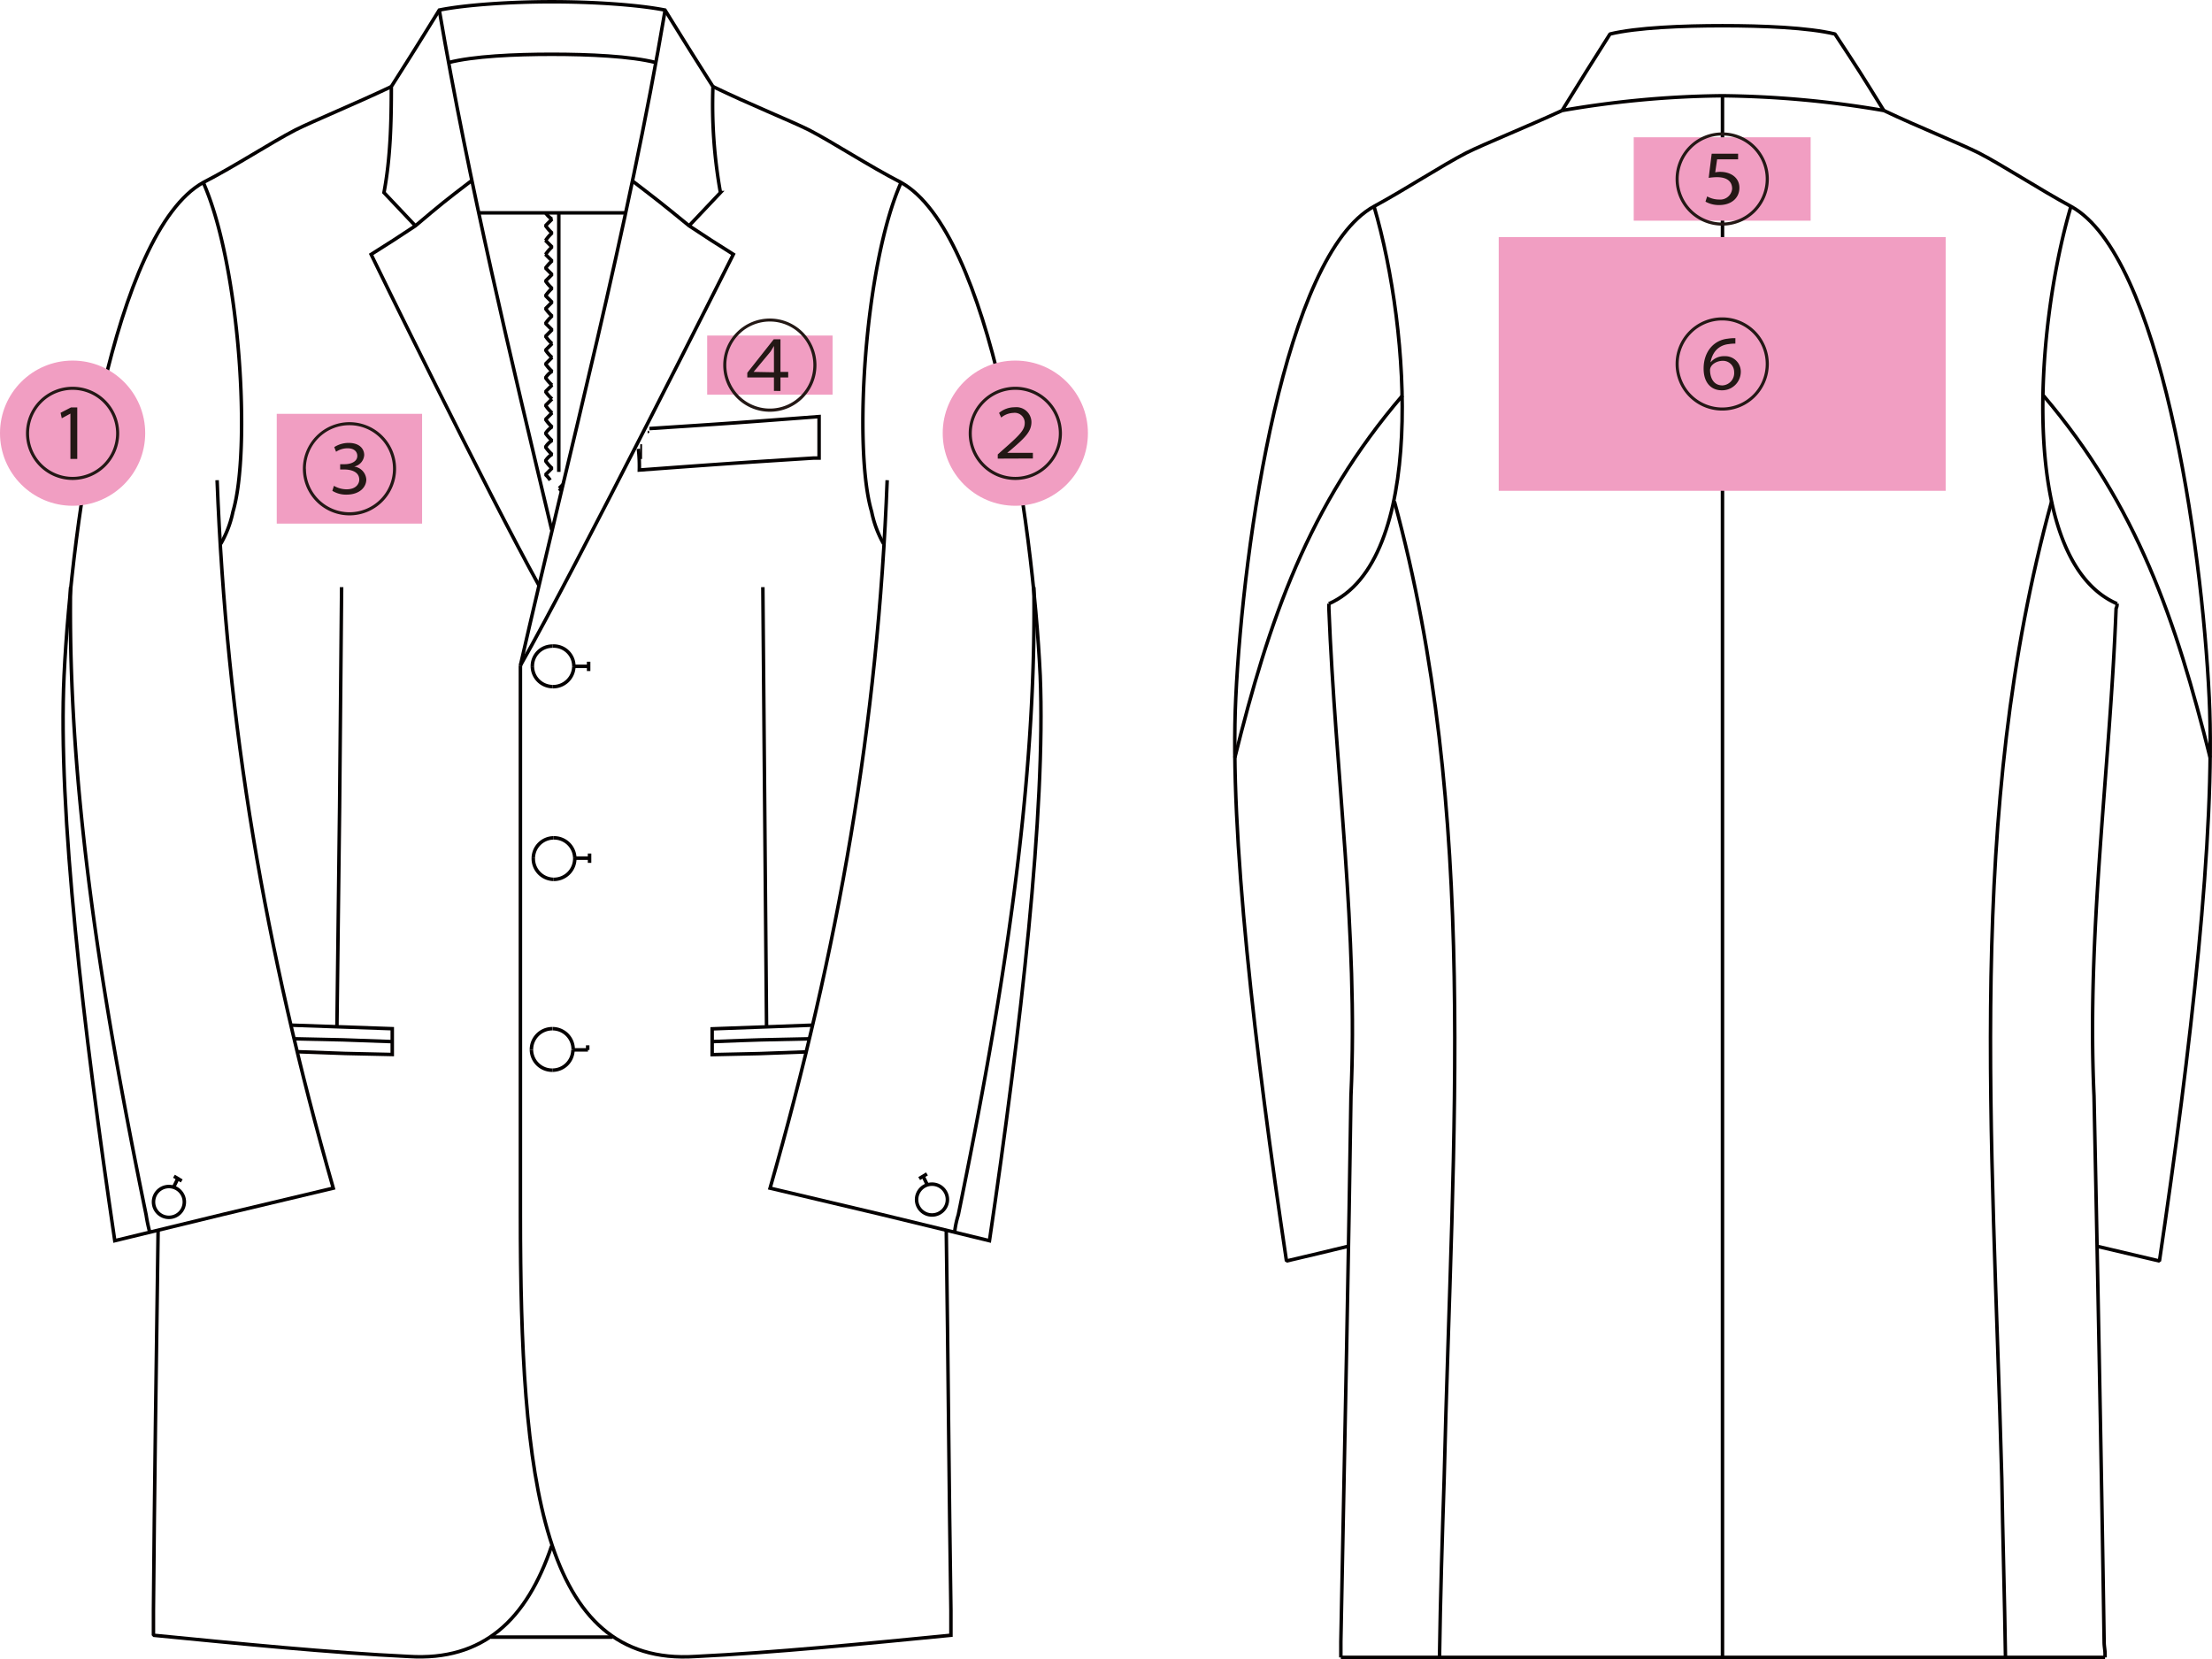 <svg xmlns="http://www.w3.org/2000/svg" viewBox="0 0 474.7 356.05"><defs><style>.cls-1{fill:#f19ec2;}.cls-2{fill:#231815;}.cls-3,.cls-5{fill:none;stroke:#040000;stroke-width:0.75px;}.cls-3{stroke-linejoin:bevel;}.cls-4{fill:#040000;}.cls-5{stroke-miterlimit:10;}</style></defs><title>12</title><g id="レイヤー_2" data-name="レイヤー 2"><g id="レイヤー_1-2" data-name="レイヤー 1"><rect class="cls-1" x="151.76" y="72.01" width="26.91" height="12.68"/><path class="cls-2" d="M165.21,88.36a10,10,0,1,1,10-10A10,10,0,0,1,165.21,88.36Zm-9.34-10A9.34,9.34,0,1,0,165.21,69,9.33,9.33,0,0,0,155.87,78.35Zm10.22,5.53V81h-5.72V80l5.68-7.19h1.44v7h1.66V81h-1.66v2.9Zm0-4V75.6c0-.39,0-1,0-1.36l0,0c-.25.45-.53.91-.79,1.29l-3.57,4.28v0Z"/><path class="cls-3" d="M120,104.83l.59.59"/><path class="cls-3" d="M164.5,220.16c-.4-46.88-.4-46.88-.79-94.16"/><path class="cls-3" d="M84,223.53c-10.48-.4-10.48-.4-20.77-.6"/><path class="cls-3" d="M123.15,143h3.17"/><path class="cls-3" d="M123,225.31h3.17"/><polygon class="cls-4" points="138.98 92.56 139.18 92.56 138.98 92.56 139.18 92.37 139.38 92.76 139.18 92.96 138.98 92.96 138.98 92.56"/><path class="cls-3" d="M119.92,101.27V45.68"/><path class="cls-3" d="M152.83,223.53c10.48-.4,10.48-.4,21-.6"/><path class="cls-3" d="M126.32,142v2"/><path class="cls-3" d="M126.12,224.32v1"/><path class="cls-3" d="M105.35,351.33h26.11"/><path class="cls-3" d="M72.31,220.16c.59-46.88.59-46.88,1-94.16"/><path class="cls-3" d="M134.23,45.68H102.78"/><path class="cls-3" d="M123.35,184.16h3.17"/><path class="cls-5" d="M63.8,225.7c10.29.4,10.29.4,20.38.6v-5.54L62.42,220"/><path class="cls-3" d="M120.78,104l-.79.79"/><polygon class="cls-4" points="137.79 95.33 137.79 96.32 137.79 96.92 137.79 97.51 137.79 98.1 137.79 98.5 137.4 98.5 137.4 98.1 137.4 97.51 137.4 96.92 137.4 96.32 137.4 95.33 137.79 95.33"/><path class="cls-3" d="M126.52,183.17v2"/><path class="cls-5" d="M137,96.32a33.23,33.23,0,0,1,.2,4.55C156,99.49,156,99.49,174.59,98.3h1.19V89.4c-18.2,1.38-18.2,1.38-36.41,2.57"/><path class="cls-3" d="M118.07,103.05a5.72,5.72,0,0,0-1-1.19l1.38-1.38a9.39,9.39,0,0,1-1.38-1.59,4.54,4.54,0,0,1,1.38-1.38,9.75,9.75,0,0,1-1.38-1.58,4.69,4.69,0,0,1,1.38-1.39A9.75,9.75,0,0,1,117.08,93a4.69,4.69,0,0,1,1.38-1.39A9.75,9.75,0,0,1,117.08,90l1.38-1.38A9.39,9.39,0,0,1,117.08,87l1.38-1.38a9.75,9.75,0,0,1-1.38-1.58l1.38-1.39a9.75,9.75,0,0,1-1.38-1.58,4.54,4.54,0,0,1,1.38-1.38,10.23,10.23,0,0,1-1.38-1.59l1.38-1.38a9.39,9.39,0,0,1-1.38-1.59l1.38-1.38a9.75,9.75,0,0,1-1.38-1.58l1.38-1.39-1.38-1.38a9.75,9.75,0,0,1,1.38-1.58,10.23,10.23,0,0,1-1.38-1.59l1.38-1.38-1.38-1.39a9.75,9.75,0,0,1,1.38-1.58,9.75,9.75,0,0,1-1.38-1.58l1.38-1.39-1.38-1.38A9.75,9.75,0,0,1,118.46,56l-1.38-1.39A9.75,9.75,0,0,1,118.46,53l-1.38-1.39A9.75,9.75,0,0,1,118.46,50a9.75,9.75,0,0,1-1.38-1.58l1.38-1.39a4.54,4.54,0,0,1-1.38-1.38"/><path class="cls-5" d="M174.39,220l-21.56.79v5.54c10.09-.2,10.09-.2,20.37-.6"/><path class="cls-5" d="M111.68,142.81C123,123,157.17,55,157.38,54.58c-4.75-3-4.75-3-9.5-6.13-6.13-5-6.13-5-12.26-9.7"/><path class="cls-3" d="M114.05,225.31a4.44,4.44,0,0,0,4.55,4.35"/><path class="cls-3" d="M118.8,188.71a4.48,4.48,0,0,0,4.55-4.55"/><path class="cls-3" d="M15.14,126c-.6,43.32,6.72,88.43,16.22,134.72a33.93,33.93,0,0,0,.79,3.76"/><path class="cls-3" d="M118.6,138.66a4.27,4.27,0,0,0-4.35,4.35"/><path class="cls-3" d="M123.35,184.16a4.44,4.44,0,0,0-4.55-4.35"/><path class="cls-3" d="M94.27,2.16c6.33,37,15.43,75,24.13,111.57"/><path class="cls-5" d="M115.64,125.6c-11.08-20-35.8-70.55-36-71,4.75-3,4.75-3,9.5-6.13,5.93-5,5.93-5,12.06-9.7"/><path class="cls-5" d="M46.59,103.05c2,52.42,10.29,100.69,24.93,151.93-23.35,5.54-23.35,5.54-46.89,11.28C17.91,220.76,12.37,174.07,13.75,145c1.59-33.63,10.69-95.16,29.87-105.84,6.93-3.56,14.45-8.51,19.79-11.28,4-2,12.66-5.54,20.57-9.29"/><path class="cls-3" d="M142.74,2.16C134.82,49,122,97.71,111.68,142.81"/><path class="cls-3" d="M114.45,184.16a4.44,4.44,0,0,0,4.35,4.55"/><path class="cls-3" d="M118.8,179.81a4.39,4.39,0,0,0-4.35,4.35"/><path class="cls-3" d="M114.25,143a4.39,4.39,0,0,0,4.35,4.35"/><path class="cls-5" d="M111.68,142.81V260.72c0,56.58,4.35,96.94,37.59,94.76,16.61-.79,36.6-2.77,54.8-4.55v-5.34c-.4-25.52-.6-53.81-1-81.51"/><path class="cls-5" d="M153,18.58c7.71,3.75,16.61,7.32,20.57,9.29,5.34,2.77,12.86,7.72,19.78,11.28,19.19,10.68,28.29,72.21,29.88,105.84,1.18,29.08-4.16,75.77-10.89,121.27-23.54-5.74-23.54-5.74-47.08-11.28,14.64-51.24,23.15-99.51,25.13-151.93"/><path class="cls-3" d="M123.15,143a4.32,4.32,0,0,0-4.55-4.35"/><path class="cls-3" d="M221.87,126c.59,43.32-6.73,88.43-16.22,134.72a20,20,0,0,0-.79,3.76"/><path class="cls-3" d="M193.38,39.15c-7.91,17.8-10.28,57.37-6.33,70.63a23.32,23.32,0,0,0,2.57,6.92"/><path class="cls-3" d="M33.93,264.08c-.39,27.7-.79,56-1,81.51v5.34c18.2,1.78,38,3.76,54.8,4.55,16,1,25.32-7.91,30.66-23.74"/><path class="cls-3" d="M118.6,147.36a4.44,4.44,0,0,0,4.55-4.35"/><path class="cls-3" d="M140.76,13.43c-5.34-1.38-14.44-1.78-22.36-1.78s-16.81.4-22.15,1.78"/><path class="cls-3" d="M118.6,220.76a4.48,4.48,0,0,0-4.55,4.55"/><path class="cls-3" d="M123,225.31a4.43,4.43,0,0,0-4.35-4.55"/><path class="cls-5" d="M147.88,48.45l6.73-7.12A106.82,106.82,0,0,1,153,18.58c-5.15-8.12-5.15-8.12-10.29-16.42C136.8,1,127.11.38,118.4.38,109.9.38,100,1,94.27,2.16c-5.14,8.3-5.14,8.3-10.29,16.42,0,7.91-.2,15.43-1.58,22.75l6.73,7.12"/><path class="cls-3" d="M47.38,116.7A23.3,23.3,0,0,0,50,109.78C53.91,96.52,51.54,57,43.62,39.15"/><path class="cls-3" d="M118.6,229.66a4.39,4.39,0,0,0,4.35-4.35"/><path class="cls-3" d="M287.75,355.68h164"/><path class="cls-3" d="M369.65,355.68V20.55"/><path class="cls-3" d="M438.49,84.85c20.18,23.74,28.49,48.27,35.81,77.75"/><path class="cls-3" d="M301,84.85c-20.37,23.74-28.68,48.27-36,77.75"/><path class="cls-3" d="M404.27,23.72c7.52,3.56,16.42,7.12,20.38,9.1,5.34,2.77,12.86,7.71,19.78,11.47,19.19,10.49,28.09,72,29.67,105.45,1.39,29.08-4,75.77-10.68,120.87L450,267.45"/><path class="cls-3" d="M308.92,355.68c.19-12.86.59-25.72,1-38.38,1.79-74.78,7.52-142.64-10.68-209.7"/><path class="cls-3" d="M285.18,129.56c20.77-9.1,17.6-58.36,9.69-85.27"/><path class="cls-3" d="M335.23,23.72c-7.72,3.56-16.62,7.12-20.58,9.1-5.34,2.77-12.86,7.71-19.78,11.47-19.19,10.49-28.09,72-29.67,105.45-1.39,29.08,4.15,75.77,10.88,120.87,6.72-1.58,6.72-1.58,13.25-3.16"/><path class="cls-3" d="M444.43,44.29c-7.91,26.91-11.08,76.17,9.89,85.27a1.79,1.79,0,0,1-.2,1C452.74,166,447.79,200,449.38,235.2c.59,27.89,1.58,77.95,2.17,117.12,0,1,.2,1.78.2,2.57v.79"/><path class="cls-3" d="M287.75,355.68v-3.36c.79-39.17,1.78-89.23,2.17-117.12,1.59-35.21-3.36-69.24-4.74-104.65v-1"/><path class="cls-3" d="M335.23,23.72c5.14-8.31,5.14-8.31,10.28-16.42,5.74-1.39,15.63-1.78,24.14-1.78,8.7,0,18.4.39,24.14,1.78,5.34,8.11,5.34,8.11,10.48,16.42"/><path class="cls-3" d="M335.23,23.72a210.9,210.9,0,0,1,34.42-3.17,215.74,215.74,0,0,1,34.62,3.17"/><path class="cls-3" d="M430.38,355.68c-.19-12.86-.59-25.72-.79-38.38-2-74.78-7.71-142.64,10.69-209.7"/><line class="cls-3" x1="198.93" y1="251.92" x2="197.26" y2="252.93"/><circle class="cls-3" cx="200.01" cy="257.43" r="3.31"/><line class="cls-3" x1="198.1" y1="252.42" x2="198.93" y2="254.12"/><line class="cls-3" x1="37.33" y1="252.42" x2="39" y2="253.43"/><circle class="cls-3" cx="36.25" cy="257.94" r="3.31"/><line class="cls-3" x1="38.16" y1="252.93" x2="37.33" y2="254.63"/><rect class="cls-1" x="59.39" y="88.81" width="31.19" height="23.56"/><path class="cls-2" d="M75,110.6a10,10,0,1,1,10-10A10,10,0,0,1,75,110.6Zm-9.34-10A9.34,9.34,0,1,0,75,91.25,9.33,9.33,0,0,0,65.64,100.59Zm6,3.66a5.57,5.57,0,0,0,2.68.75c2.31,0,2.76-1.44,2.76-2.06,0-1.77-1.85-2.2-3.23-2.2H73V99.62h.94c1.3,0,2.74-.51,2.74-1.78,0-.76-.5-1.64-2.13-1.64a4.49,4.49,0,0,0-2.43.75l-.39-1a5.74,5.74,0,0,1,3.08-.9c2.45,0,3.35,1.37,3.35,2.6A2.69,2.69,0,0,1,76,100.12v0a3,3,0,0,1,2.61,2.78c0,1.57-1.34,3.25-4.29,3.25a5.58,5.58,0,0,1-3-.82Z"/><circle class="cls-1" cx="217.89" cy="92.96" r="15.58"/><path class="cls-2" d="M217.89,103a10,10,0,1,1,10-10A10,10,0,0,1,217.89,103Zm-9.34-10a9.34,9.34,0,1,0,9.34-9.34A9.33,9.33,0,0,0,208.55,93Zm5.57,5.42v-.9l1.21-1.08c3.55-3.12,4.56-4.18,4.58-5.62a2.15,2.15,0,0,0-2.45-2.21,4.32,4.32,0,0,0-2.6,1l-.46-1a5.2,5.2,0,0,1,3.36-1.21,3.23,3.23,0,0,1,3.59,3.16c0,2.11-1.48,3.45-4.43,6l-.77.62v0h5.51v1.21Z"/><circle class="cls-1" cx="15.58" cy="92.96" r="15.58"/><path class="cls-2" d="M15.58,103a10,10,0,1,1,10-10A10,10,0,0,1,15.58,103ZM6.24,93a9.34,9.34,0,1,0,9.34-9.34A9.33,9.33,0,0,0,6.24,93Zm8.87-4.24h0l-1.85,1L13,88.59l2.24-1.16h1.34V98.49H15.11Z"/><rect class="cls-1" x="321.63" y="50.88" width="95.92" height="54.45"/><path class="cls-2" d="M369.59,88.11a10,10,0,1,1,10-10A10,10,0,0,1,369.59,88.11Zm-9.34-10a9.34,9.34,0,1,0,9.34-9.34A9.33,9.33,0,0,0,360.25,78.1Zm12.16-4.36a1.71,1.71,0,0,0-.39,0,6.6,6.6,0,0,0-1,.09c-1.51.15-3.36,1-3.94,3.87l.06,0a3.7,3.7,0,0,1,2.95-1.27,3.33,3.33,0,0,1,3.49,3.38,4,4,0,0,1-4.09,3.94c-2.17,0-3.89-1.51-3.89-4.67,0-3.59,2.15-6.09,5.18-6.41a9.62,9.62,0,0,1,1.64-.11Zm-.26,6.06a2.39,2.39,0,0,0-2.43-2.38c-1.32,0-2.74.83-2.74,2s.46,3.28,2.67,3.28A2.66,2.66,0,0,0,372.15,79.8Z"/><rect class="cls-1" x="350.6" y="29.46" width="37.97" height="17.9"/><path class="cls-2" d="M369.59,48.42a10,10,0,1,1,10-10A10,10,0,0,1,369.59,48.42Zm-9.34-10a9.34,9.34,0,1,0,9.34-9.34A9.33,9.33,0,0,0,360.25,38.41ZM373,34.19h-4.5l-.41,2.8a4.73,4.73,0,0,1,1.08-.11c2.15,0,4.11,1.16,4.11,3.42S371.46,44,369,44a5.8,5.8,0,0,1-3-.73l.36-1.12a5.3,5.3,0,0,0,2.61.67,2.55,2.55,0,0,0,2.75-2.3c0-1.44-.9-2.5-3.29-2.5a12.53,12.53,0,0,0-1.74.15l.64-5.18H373Z"/></g></g></svg>